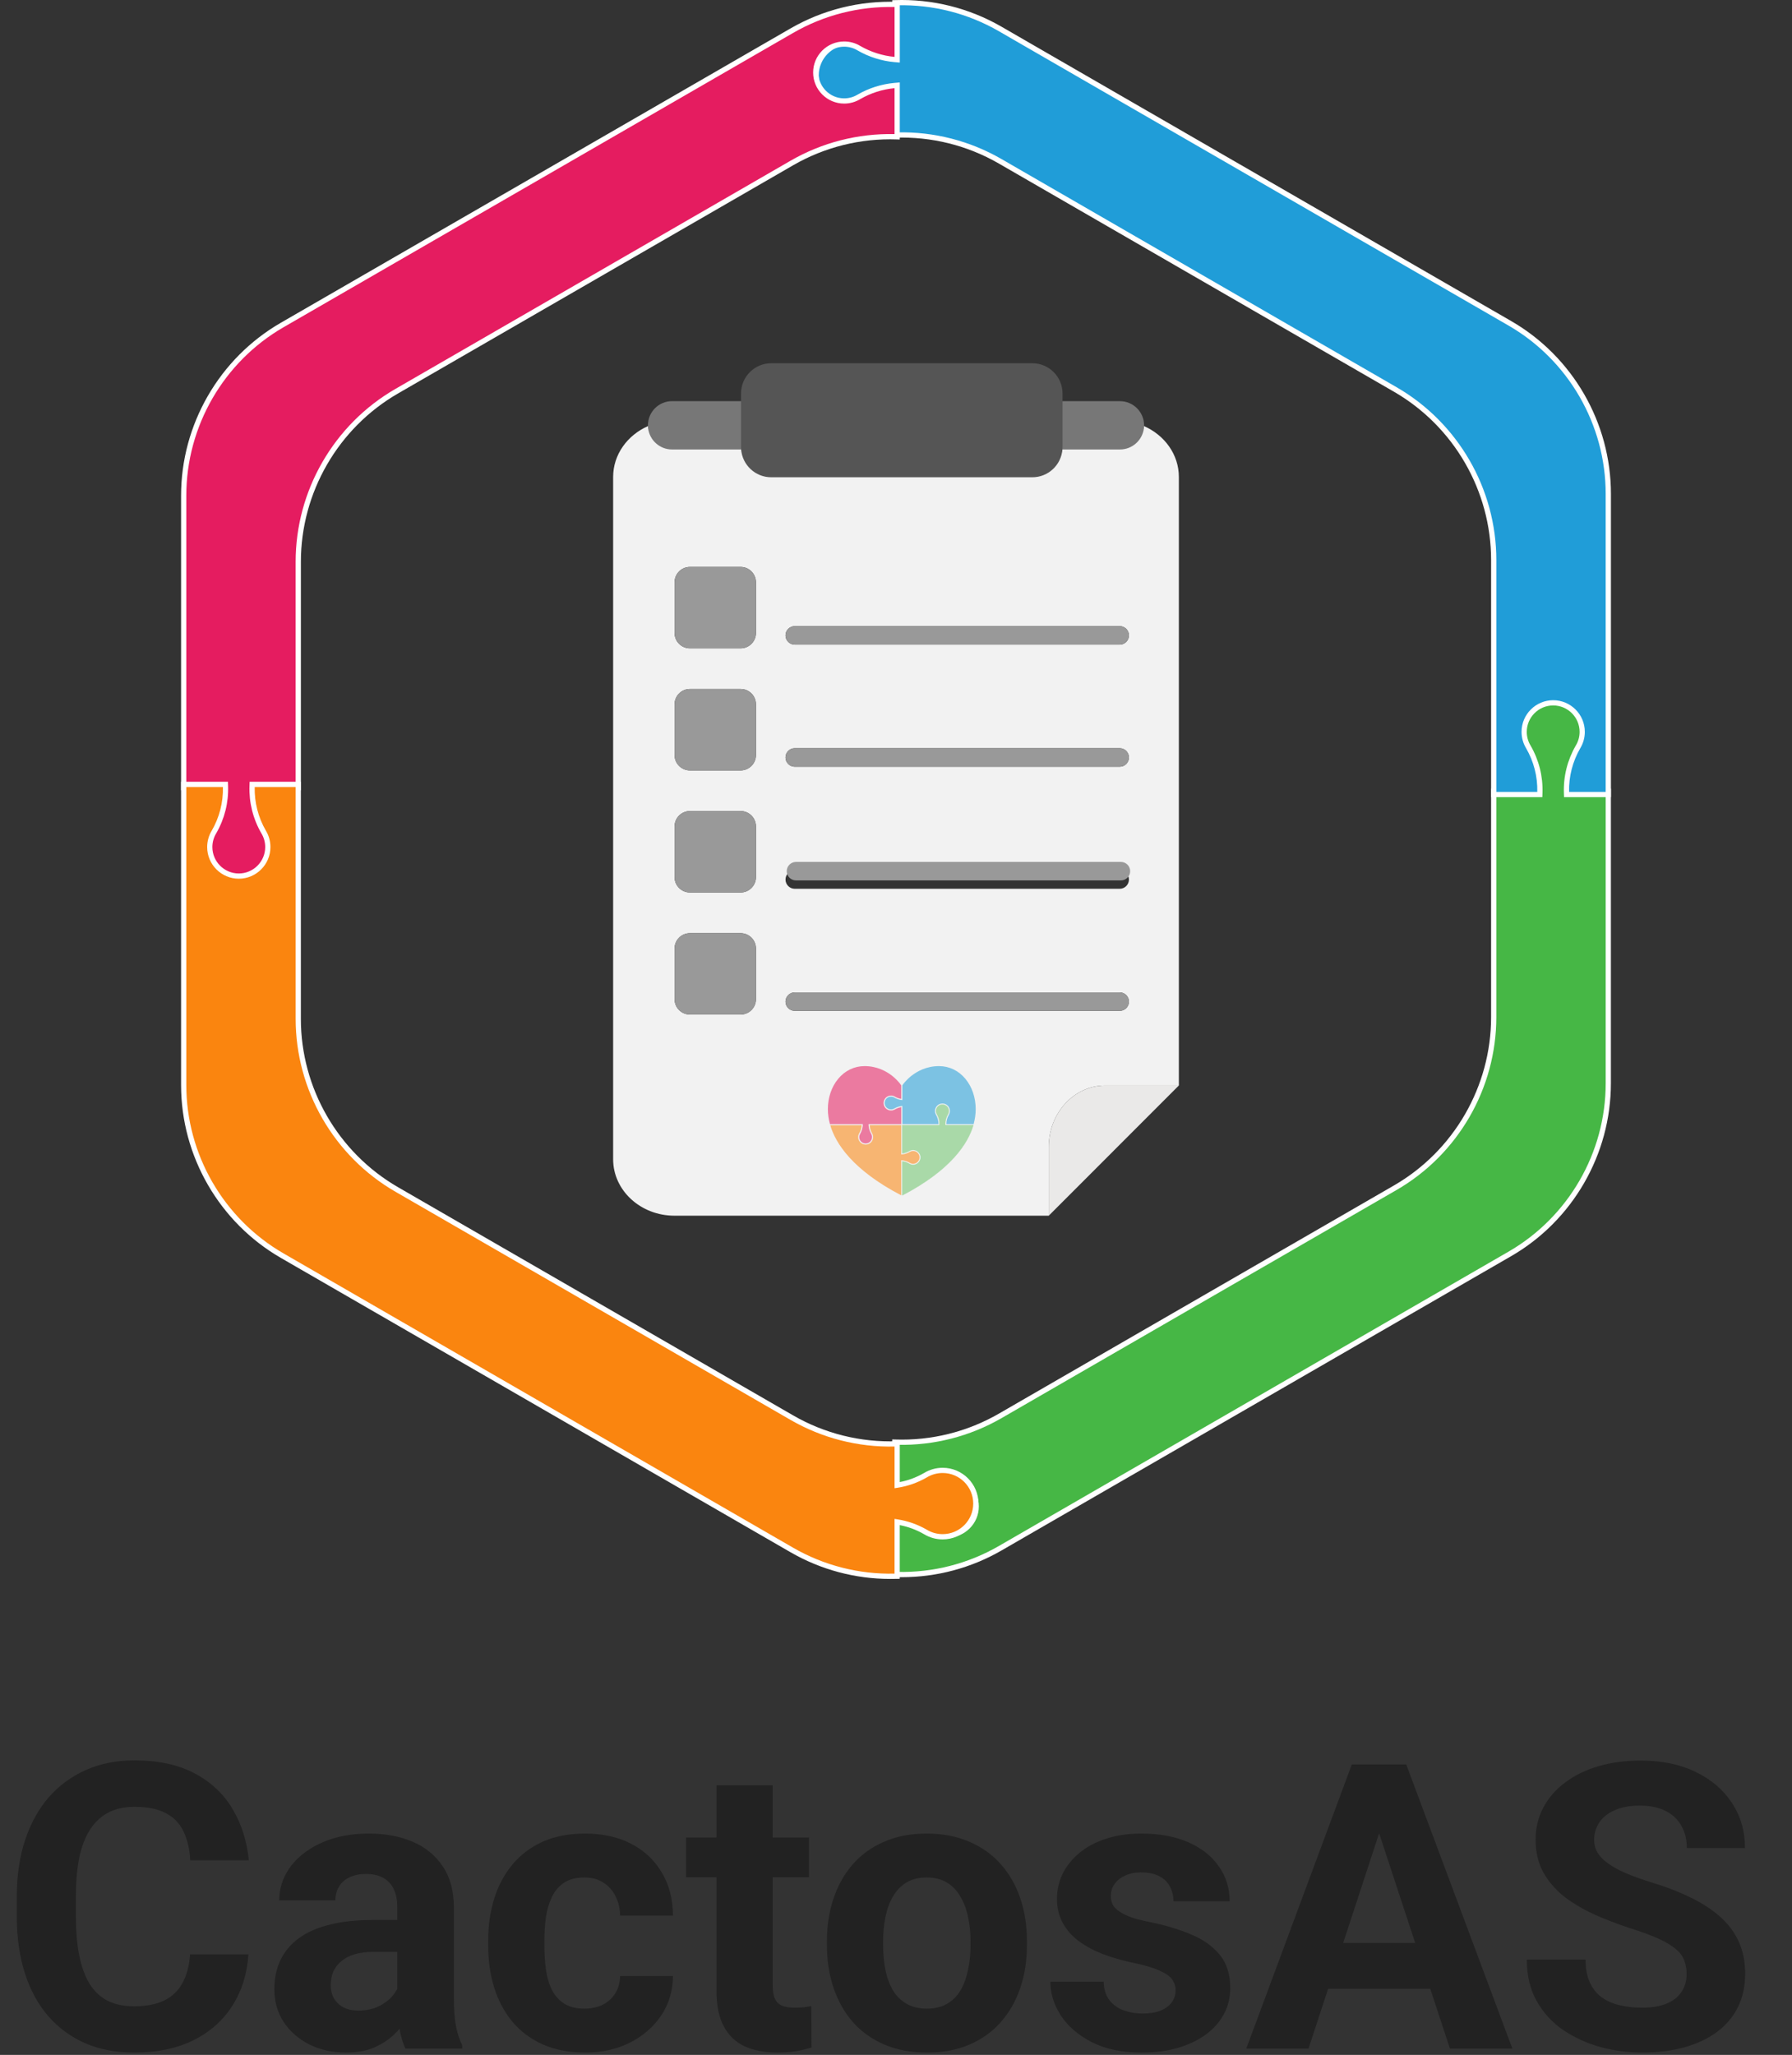 <svg width="287" height="329" viewBox="0 0 287 329" fill="none" xmlns="http://www.w3.org/2000/svg">
<rect x="0" y="0" width="287" height="329" fill="#333333" stroke="none"/>
<path d="M30.438 312.906H39.781C39.594 315.969 38.75 318.688 37.25 321.062C35.771 323.438 33.698 325.292 31.031 326.625C28.385 327.958 25.198 328.625 21.469 328.625C18.552 328.625 15.938 328.125 13.625 327.125C11.312 326.104 9.333 324.646 7.688 322.75C6.062 320.854 4.823 318.562 3.969 315.875C3.115 313.188 2.688 310.177 2.688 306.844V303.688C2.688 300.354 3.125 297.344 4 294.656C4.896 291.948 6.167 289.646 7.812 287.75C9.479 285.854 11.469 284.396 13.781 283.375C16.094 282.354 18.677 281.844 21.531 281.844C25.323 281.844 28.521 282.531 31.125 283.906C33.75 285.281 35.781 287.177 37.219 289.594C38.677 292.01 39.552 294.76 39.844 297.844H30.469C30.365 296.01 30 294.458 29.375 293.188C28.75 291.896 27.802 290.927 26.531 290.281C25.281 289.615 23.615 289.281 21.531 289.281C19.969 289.281 18.604 289.573 17.438 290.156C16.271 290.74 15.292 291.625 14.5 292.812C13.708 294 13.115 295.5 12.719 297.312C12.344 299.104 12.156 301.208 12.156 303.625V306.844C12.156 309.198 12.333 311.271 12.688 313.062C13.042 314.833 13.583 316.333 14.312 317.562C15.062 318.771 16.021 319.688 17.188 320.312C18.375 320.917 19.802 321.219 21.469 321.219C23.427 321.219 25.042 320.906 26.312 320.281C27.583 319.656 28.552 318.729 29.219 317.5C29.906 316.271 30.312 314.74 30.438 312.906ZM63.625 320.375V305.312C63.625 304.229 63.448 303.302 63.094 302.531C62.74 301.74 62.188 301.125 61.438 300.688C60.708 300.25 59.76 300.031 58.594 300.031C57.594 300.031 56.729 300.208 56 300.562C55.271 300.896 54.708 301.385 54.312 302.031C53.917 302.656 53.719 303.396 53.719 304.25H44.719C44.719 302.812 45.052 301.448 45.719 300.156C46.385 298.865 47.354 297.729 48.625 296.75C49.896 295.75 51.406 294.969 53.156 294.406C54.927 293.844 56.906 293.562 59.094 293.562C61.719 293.562 64.052 294 66.094 294.875C68.135 295.75 69.74 297.062 70.906 298.812C72.094 300.562 72.688 302.75 72.688 305.375V319.844C72.688 321.698 72.802 323.219 73.031 324.406C73.26 325.573 73.594 326.594 74.031 327.469V328H64.938C64.5 327.083 64.167 325.938 63.938 324.562C63.729 323.167 63.625 321.771 63.625 320.375ZM64.812 307.406L64.875 312.5H59.844C58.656 312.5 57.625 312.635 56.75 312.906C55.875 313.177 55.156 313.562 54.594 314.062C54.031 314.542 53.615 315.104 53.344 315.75C53.094 316.396 52.969 317.104 52.969 317.875C52.969 318.646 53.146 319.344 53.5 319.969C53.854 320.573 54.365 321.052 55.031 321.406C55.698 321.74 56.479 321.906 57.375 321.906C58.729 321.906 59.906 321.635 60.906 321.094C61.906 320.552 62.677 319.885 63.219 319.094C63.781 318.302 64.073 317.552 64.094 316.844L66.469 320.656C66.135 321.51 65.677 322.396 65.094 323.312C64.531 324.229 63.812 325.094 62.938 325.906C62.062 326.698 61.01 327.354 59.781 327.875C58.552 328.375 57.094 328.625 55.406 328.625C53.26 328.625 51.312 328.198 49.562 327.344C47.833 326.469 46.458 325.271 45.438 323.75C44.438 322.208 43.938 320.458 43.938 318.5C43.938 316.729 44.271 315.156 44.938 313.781C45.604 312.406 46.583 311.25 47.875 310.312C49.188 309.354 50.823 308.635 52.781 308.156C54.74 307.656 57.01 307.406 59.594 307.406H64.812ZM93.594 321.594C94.698 321.594 95.677 321.385 96.531 320.969C97.385 320.531 98.052 319.927 98.531 319.156C99.031 318.365 99.292 317.438 99.312 316.375H107.781C107.76 318.75 107.125 320.865 105.875 322.719C104.625 324.552 102.948 326 100.844 327.062C98.74 328.104 96.385 328.625 93.781 328.625C91.156 328.625 88.865 328.188 86.906 327.312C84.969 326.438 83.354 325.229 82.062 323.688C80.771 322.125 79.802 320.312 79.156 318.25C78.51 316.167 78.188 313.938 78.188 311.562V310.656C78.188 308.26 78.51 306.031 79.156 303.969C79.802 301.885 80.771 300.073 82.062 298.531C83.354 296.969 84.969 295.75 86.906 294.875C88.844 294 91.115 293.562 93.719 293.562C96.49 293.562 98.917 294.094 101 295.156C103.104 296.219 104.75 297.74 105.938 299.719C107.146 301.677 107.76 304 107.781 306.688H99.312C99.292 305.562 99.052 304.542 98.594 303.625C98.156 302.708 97.51 301.979 96.656 301.438C95.823 300.875 94.792 300.594 93.562 300.594C92.25 300.594 91.177 300.875 90.344 301.438C89.51 301.979 88.865 302.729 88.406 303.688C87.948 304.625 87.625 305.698 87.438 306.906C87.271 308.094 87.188 309.344 87.188 310.656V311.562C87.188 312.875 87.271 314.135 87.438 315.344C87.604 316.552 87.917 317.625 88.375 318.562C88.854 319.5 89.51 320.24 90.344 320.781C91.177 321.323 92.26 321.594 93.594 321.594ZM129.562 294.188V300.562H109.875V294.188H129.562ZM114.75 285.844H123.75V317.812C123.75 318.792 123.875 319.542 124.125 320.062C124.396 320.583 124.792 320.948 125.312 321.156C125.833 321.344 126.49 321.438 127.281 321.438C127.844 321.438 128.344 321.417 128.781 321.375C129.24 321.312 129.625 321.25 129.938 321.188L129.969 327.812C129.198 328.062 128.365 328.26 127.469 328.406C126.573 328.552 125.583 328.625 124.5 328.625C122.521 328.625 120.792 328.302 119.312 327.656C117.854 326.99 116.729 325.927 115.938 324.469C115.146 323.01 114.75 321.094 114.75 318.719V285.844ZM132.438 311.438V310.781C132.438 308.302 132.792 306.021 133.5 303.938C134.208 301.833 135.24 300.01 136.594 298.469C137.948 296.927 139.615 295.729 141.594 294.875C143.573 294 145.844 293.562 148.406 293.562C150.969 293.562 153.25 294 155.25 294.875C157.25 295.729 158.927 296.927 160.281 298.469C161.656 300.01 162.698 301.833 163.406 303.938C164.115 306.021 164.469 308.302 164.469 310.781V311.438C164.469 313.896 164.115 316.177 163.406 318.281C162.698 320.365 161.656 322.188 160.281 323.75C158.927 325.292 157.26 326.49 155.281 327.344C153.302 328.198 151.031 328.625 148.469 328.625C145.906 328.625 143.625 328.198 141.625 327.344C139.646 326.49 137.969 325.292 136.594 323.75C135.24 322.188 134.208 320.365 133.5 318.281C132.792 316.177 132.438 313.896 132.438 311.438ZM141.438 310.781V311.438C141.438 312.854 141.562 314.177 141.812 315.406C142.062 316.635 142.458 317.719 143 318.656C143.562 319.573 144.292 320.292 145.188 320.812C146.083 321.333 147.177 321.594 148.469 321.594C149.719 321.594 150.792 321.333 151.688 320.812C152.583 320.292 153.302 319.573 153.844 318.656C154.385 317.719 154.781 316.635 155.031 315.406C155.302 314.177 155.438 312.854 155.438 311.438V310.781C155.438 309.406 155.302 308.115 155.031 306.906C154.781 305.677 154.375 304.594 153.812 303.656C153.271 302.698 152.552 301.948 151.656 301.406C150.76 300.865 149.677 300.594 148.406 300.594C147.135 300.594 146.052 300.865 145.156 301.406C144.281 301.948 143.562 302.698 143 303.656C142.458 304.594 142.062 305.677 141.812 306.906C141.562 308.115 141.438 309.406 141.438 310.781ZM188.281 318.656C188.281 318.01 188.094 317.427 187.719 316.906C187.344 316.385 186.646 315.906 185.625 315.469C184.625 315.01 183.177 314.594 181.281 314.219C179.573 313.844 177.979 313.375 176.5 312.812C175.042 312.229 173.771 311.531 172.688 310.719C171.625 309.906 170.792 308.948 170.188 307.844C169.583 306.719 169.281 305.438 169.281 304C169.281 302.583 169.583 301.25 170.188 300C170.812 298.75 171.698 297.646 172.844 296.688C174.01 295.708 175.427 294.948 177.094 294.406C178.781 293.844 180.677 293.562 182.781 293.562C185.719 293.562 188.24 294.031 190.344 294.969C192.469 295.906 194.094 297.198 195.219 298.844C196.365 300.469 196.938 302.323 196.938 304.406H187.938C187.938 303.531 187.75 302.75 187.375 302.062C187.021 301.354 186.458 300.802 185.688 300.406C184.938 299.99 183.958 299.781 182.75 299.781C181.75 299.781 180.885 299.958 180.156 300.312C179.427 300.646 178.865 301.104 178.469 301.688C178.094 302.25 177.906 302.875 177.906 303.562C177.906 304.083 178.01 304.552 178.219 304.969C178.448 305.365 178.812 305.729 179.312 306.062C179.812 306.396 180.458 306.708 181.25 307C182.062 307.271 183.062 307.521 184.25 307.75C186.688 308.25 188.865 308.906 190.781 309.719C192.698 310.51 194.219 311.594 195.344 312.969C196.469 314.323 197.031 316.104 197.031 318.312C197.031 319.812 196.698 321.188 196.031 322.438C195.365 323.688 194.406 324.781 193.156 325.719C191.906 326.635 190.406 327.354 188.656 327.875C186.927 328.375 184.979 328.625 182.812 328.625C179.667 328.625 177 328.062 174.812 326.938C172.646 325.812 171 324.385 169.875 322.656C168.771 320.906 168.219 319.115 168.219 317.281H176.75C176.792 318.51 177.104 319.5 177.688 320.25C178.292 321 179.052 321.542 179.969 321.875C180.906 322.208 181.917 322.375 183 322.375C184.167 322.375 185.135 322.219 185.906 321.906C186.677 321.573 187.26 321.135 187.656 320.594C188.073 320.031 188.281 319.385 188.281 318.656ZM221.938 290.281L209.562 328H199.594L216.5 282.5H222.844L221.938 290.281ZM232.219 328L219.812 290.281L218.812 282.5H225.219L242.219 328H232.219ZM231.656 311.062V318.406H207.625V311.062H231.656ZM270.125 316.094C270.125 315.281 270 314.552 269.75 313.906C269.521 313.24 269.083 312.635 268.438 312.094C267.792 311.531 266.885 310.979 265.719 310.438C264.552 309.896 263.042 309.333 261.188 308.75C259.125 308.083 257.167 307.333 255.312 306.5C253.479 305.667 251.854 304.698 250.438 303.594C249.042 302.469 247.938 301.167 247.125 299.688C246.333 298.208 245.938 296.49 245.938 294.531C245.938 292.635 246.354 290.917 247.188 289.375C248.021 287.812 249.188 286.479 250.688 285.375C252.188 284.25 253.958 283.385 256 282.781C258.062 282.177 260.323 281.875 262.781 281.875C266.135 281.875 269.062 282.479 271.562 283.688C274.062 284.896 276 286.552 277.375 288.656C278.771 290.76 279.469 293.167 279.469 295.875H270.156C270.156 294.542 269.875 293.375 269.312 292.375C268.771 291.354 267.938 290.552 266.812 289.969C265.708 289.385 264.312 289.094 262.625 289.094C261 289.094 259.646 289.344 258.562 289.844C257.479 290.323 256.667 290.979 256.125 291.812C255.583 292.625 255.312 293.542 255.312 294.562C255.312 295.333 255.5 296.031 255.875 296.656C256.271 297.281 256.854 297.865 257.625 298.406C258.396 298.948 259.344 299.458 260.469 299.938C261.594 300.417 262.896 300.885 264.375 301.344C266.854 302.094 269.031 302.938 270.906 303.875C272.802 304.812 274.385 305.865 275.656 307.031C276.927 308.198 277.885 309.521 278.531 311C279.177 312.479 279.5 314.156 279.5 316.031C279.5 318.01 279.115 319.781 278.344 321.344C277.573 322.906 276.458 324.229 275 325.312C273.542 326.396 271.802 327.219 269.781 327.781C267.76 328.344 265.5 328.625 263 328.625C260.75 328.625 258.531 328.333 256.344 327.75C254.156 327.146 252.167 326.24 250.375 325.031C248.604 323.823 247.188 322.281 246.125 320.406C245.062 318.531 244.531 316.312 244.531 313.75H253.938C253.938 315.167 254.156 316.365 254.594 317.344C255.031 318.323 255.646 319.115 256.438 319.719C257.25 320.323 258.208 320.76 259.312 321.031C260.438 321.302 261.667 321.438 263 321.438C264.625 321.438 265.958 321.208 267 320.75C268.062 320.292 268.844 319.656 269.344 318.844C269.865 318.031 270.125 317.115 270.125 316.094Z" fill="#222222"/>
<path d="M183.202 68.21C182.973 70.126 181.348 71.618 179.361 71.618H170.155C169.952 74.112 167.866 76.065 165.325 76.065H123.526C120.982 76.065 118.902 74.11 118.699 71.618H107.636C105.657 71.618 104.03 70.126 103.801 68.21C100.486 69.665 98.198 72.766 98.198 76.372V138.834V185.601C98.198 190.59 102.592 194.639 108.019 194.639H167.968V183.617C167.968 178.194 172.011 173.796 177 173.796H188.802V138.832V76.37C188.802 72.766 186.514 69.663 183.202 68.21ZM121.071 159.979C121.071 161.333 119.972 162.431 118.613 162.431H110.497C109.141 162.431 108.039 161.335 108.039 159.979V151.863C108.039 150.509 109.141 149.408 110.497 149.408H118.613C119.972 149.408 121.071 150.506 121.071 151.863V159.979ZM121.071 140.433C121.071 141.787 119.972 142.888 118.613 142.888H110.497C109.141 142.888 108.039 141.789 108.039 140.433V132.323C108.039 130.961 109.141 129.859 110.497 129.859H118.613C119.972 129.859 121.071 130.958 121.071 132.323V140.433ZM121.071 120.885C121.071 122.241 119.972 123.348 118.613 123.348H110.497C109.141 123.348 108.039 122.244 108.039 120.885V112.769C108.039 111.413 109.141 110.311 110.497 110.311H118.613C119.972 110.311 121.071 111.41 121.071 112.769V120.885ZM121.071 101.344C121.071 102.695 119.972 103.802 118.613 103.802H110.497C109.141 103.802 108.039 102.698 108.039 101.344V93.231C108.039 91.872 109.141 90.768 110.497 90.768H118.613C119.972 90.768 121.071 91.869 121.071 93.231V101.344ZM179.328 161.843H127.286C126.471 161.843 125.804 161.181 125.804 160.367C125.804 159.544 126.471 158.888 127.286 158.888H179.328C180.145 158.888 180.806 159.546 180.806 160.367C180.806 161.181 180.148 161.843 179.328 161.843ZM179.328 142.3H127.286C126.471 142.3 125.804 141.633 125.804 140.818C125.804 140.003 126.471 139.339 127.286 139.339H179.328C180.145 139.339 180.806 140.003 180.806 140.818C180.806 141.633 180.148 142.3 179.328 142.3ZM179.328 122.754H127.286C126.471 122.754 125.804 122.09 125.804 121.273C125.804 120.458 126.471 119.794 127.286 119.794H179.328C180.145 119.794 180.806 120.458 180.806 121.273C180.806 122.09 180.148 122.754 179.328 122.754ZM179.328 103.211H127.286C126.471 103.211 125.804 102.542 125.804 101.727C125.804 100.907 126.471 100.251 127.286 100.251H179.328C180.145 100.251 180.806 100.909 180.806 101.727C180.806 102.544 180.148 103.211 179.328 103.211Z" fill="#F2F2F2"/>
<path d="M167.965 183.617V194.639L188.8 173.796H176.997C172.009 173.796 167.965 178.194 167.965 183.617Z" fill="#EAE9E8"/>
<path d="M169.806 71.965H179.361C181.348 71.965 182.973 70.476 183.202 68.562C183.22 68.408 183.233 68.255 183.233 68.101C183.233 65.963 181.502 64.23 179.364 64.23H169.824C169.822 64.23 169.809 71.84 169.806 71.965Z" fill="#777777"/>
<path d="M107.633 71.964H119.042C119.032 71.839 119.024 64.226 119.024 64.226H107.633C105.501 64.226 103.769 65.957 103.769 68.098C103.769 68.254 103.78 68.408 103.798 68.559C104.03 70.475 105.654 71.964 107.633 71.964Z" fill="#777777"/>
<path d="M118.61 90.768H110.495C109.138 90.768 108.037 91.869 108.037 93.231V101.344C108.037 102.695 109.138 103.802 110.495 103.802H118.61C119.969 103.802 121.068 102.698 121.068 101.344V93.231C121.071 91.872 119.972 90.768 118.61 90.768Z" fill="#999999"/>
<path d="M179.328 100.25H127.286C126.471 100.25 125.804 100.909 125.804 101.727C125.804 102.544 126.471 103.211 127.286 103.211H179.328C180.145 103.211 180.806 102.542 180.806 101.727C180.806 100.907 180.148 100.25 179.328 100.25Z" fill="#999999"/>
<path d="M118.61 110.314H110.495C109.138 110.314 108.037 111.413 108.037 112.772V120.887C108.037 122.244 109.138 123.351 110.495 123.351H118.61C119.969 123.351 121.068 122.247 121.068 120.887V112.772C121.071 111.413 119.972 110.314 118.61 110.314Z" fill="#999999"/>
<path d="M179.328 119.794H127.286C126.471 119.794 125.804 120.458 125.804 121.273C125.804 122.093 126.471 122.754 127.286 122.754H179.328C180.145 122.754 180.806 122.09 180.806 121.273C180.806 120.458 180.148 119.794 179.328 119.794Z" fill="#999999"/>
<path d="M118.61 129.859H110.495C109.138 129.859 108.037 130.958 108.037 132.322V140.433C108.037 141.787 109.138 142.888 110.495 142.888H118.61C119.969 142.888 121.068 141.789 121.068 140.433V132.322C121.071 130.961 119.972 129.859 118.61 129.859Z" fill="#999999"/>
<path d="M179.523 138H127.481C126.667 138 126 138.664 126 139.479C126 140.294 126.667 140.96 127.481 140.96H179.523C180.341 140.96 181.002 140.294 181.002 139.479C181.002 138.664 180.344 138 179.523 138Z" fill="#999999"/>
<path d="M118.61 149.408H110.495C109.138 149.408 108.037 150.506 108.037 151.863V159.981C108.037 161.335 109.138 162.434 110.495 162.434H118.61C119.969 162.434 121.068 161.338 121.068 159.981V151.863C121.071 150.506 119.972 149.408 118.61 149.408Z" fill="#999999"/>
<path d="M179.328 158.885H127.286C126.471 158.885 125.804 159.543 125.804 160.364C125.804 161.181 126.471 161.84 127.286 161.84H179.328C180.145 161.84 180.806 161.179 180.806 160.364C180.806 159.543 180.148 158.885 179.328 158.885Z" fill="#999999"/>
<path d="M118.678 71.569C118.678 71.702 118.686 71.84 118.696 71.965C118.9 74.464 120.98 76.414 123.524 76.414H165.325C167.867 76.414 169.95 74.462 170.155 71.965C170.16 71.84 170.173 71.702 170.173 71.569V64.227V63.005C170.173 60.326 167.999 58.155 165.325 58.155H123.526C120.85 58.155 118.678 60.326 118.678 63.005V64.227V71.569Z" fill="#555555"/>
<path d="M251.54 126.678C251.53 124.35 252.134 122.07 253.303 120.054C253.8 119.234 254.066 118.284 254.066 117.31C254.066 114.378 251.683 111.996 248.752 111.996C245.82 111.996 243.437 114.378 243.437 117.31C243.437 118.281 243.703 119.234 244.203 120.06C245.367 122.07 245.973 124.353 245.96 126.678H239.227V162.851C239.227 174.117 233.218 184.526 223.46 190.158L160.196 226.687C154.983 229.697 149.125 231.098 143.311 230.89V239.135L143.725 239.099C145.722 238.922 147.698 238.294 149.432 237.289C150.146 236.857 150.963 236.628 151.796 236.628C154.306 236.628 156.35 238.672 156.35 241.182C156.35 243.692 154.306 245.736 151.796 245.736C150.963 245.736 150.148 245.507 149.437 245.08C147.696 244.069 145.722 243.445 143.722 243.265L143.308 243.228V252.076C149.122 252.281 154.983 250.883 160.196 247.873L241.813 200.752C251.569 195.121 257.581 184.709 257.581 173.445V126.676L251.54 126.678C251.54 126.676 251.54 126.676 251.54 126.678Z" fill="#46B745"/>
<path d="M144.433 252.516C144.053 252.516 143.673 252.508 143.293 252.495L142.889 252.479V242.77L143.759 242.849C145.818 243.031 147.854 243.679 149.648 244.718C150.299 245.111 151.039 245.319 151.796 245.319C154.077 245.319 155.934 243.463 155.934 241.182C155.934 238.901 154.077 237.045 151.796 237.045C151.039 237.045 150.297 237.253 149.648 237.646C147.854 238.688 145.818 239.331 143.762 239.516L142.892 239.594V230.458L143.324 230.473C149.167 230.679 154.929 229.247 159.985 226.326L223.251 189.799C232.848 184.258 238.808 173.935 238.808 162.854V126.259H245.536C245.479 124.155 244.895 122.093 243.838 120.271C243.302 119.386 243.016 118.36 243.016 117.31C243.016 114.15 245.588 111.577 248.749 111.577C251.91 111.577 254.482 114.15 254.482 117.31C254.482 118.362 254.198 119.386 253.659 120.273C252.605 122.091 252.022 124.153 251.962 126.259H257.994V173.448C257.994 184.826 251.873 195.431 242.018 201.12L160.404 248.238C155.54 251.045 150.039 252.516 144.433 252.516ZM143.728 251.672C149.43 251.8 155.046 250.368 159.988 247.514L241.604 200.393C251.202 194.853 257.161 184.529 257.161 173.448V127.095H251.543V126.678L251.123 126.676C251.123 126.632 251.123 126.59 251.123 126.546L251.129 126.257C251.189 124.004 251.811 121.794 252.943 119.844C253.407 119.081 253.649 118.206 253.649 117.308C253.649 114.608 251.454 112.413 248.754 112.413C246.054 112.413 243.859 114.608 243.859 117.308C243.859 118.203 244.104 119.081 244.565 119.841C245.77 121.921 246.398 124.283 246.385 126.678L246.382 127.095H239.646V162.851C239.646 174.229 233.525 184.834 223.67 190.523L160.404 227.05C155.335 229.976 149.575 231.447 143.728 231.322V238.68C145.652 238.503 147.55 237.896 149.221 236.928C149.992 236.459 150.885 236.212 151.794 236.212C154.535 236.212 156.767 238.443 156.767 241.185C156.767 243.926 154.535 246.158 151.794 246.158C150.885 246.158 149.995 245.91 149.219 245.439C147.55 244.473 145.649 243.867 143.725 243.687V251.672H143.728Z" fill="white"/>
<path d="M241.81 51.764L160.196 4.643C154.984 1.633 149.125 0.235 143.311 0.44V9.123C141.707 8.873 140.179 8.335 138.768 7.517C137.945 7.02 136.997 6.754 136.024 6.754C133.092 6.754 130.71 9.139 130.71 12.068C130.71 15 133.095 17.382 136.024 17.382C136.995 17.382 137.948 17.117 138.773 16.617C140.179 15.802 141.705 15.263 143.309 15.013V21.631C149.123 21.426 154.981 22.826 160.193 25.834L223.46 62.361C233.216 67.992 239.228 78.404 239.228 89.668V127.212H246.609L246.619 126.937C246.705 124.361 246.067 121.82 244.776 119.592C244.336 118.865 244.104 118.029 244.104 117.181C244.104 114.619 246.19 112.533 248.752 112.533C251.314 112.533 253.399 114.619 253.399 117.181C253.399 118.032 253.168 118.863 252.73 119.586C251.436 121.82 250.798 124.361 250.882 126.937L250.892 127.212H257.578V79.071C257.578 67.805 251.569 57.395 241.81 51.764Z" fill="#209DD8"/>
<path d="M257.997 127.628H250.488L250.465 126.949C250.379 124.29 251.038 121.671 252.368 119.372C252.772 118.706 252.983 117.951 252.983 117.177C252.983 114.844 251.085 112.946 248.752 112.946C246.419 112.946 244.521 114.844 244.521 117.177C244.521 117.953 244.732 118.713 245.133 119.372C246.468 121.676 247.127 124.293 247.039 126.949L247.015 127.628H238.808V89.664C238.808 78.583 232.846 68.26 223.252 62.719L159.985 26.192C154.926 23.271 149.172 21.839 143.324 22.045L142.892 22.06V15.507C141.517 15.775 140.205 16.267 138.984 16.975C138.099 17.512 137.073 17.798 136.024 17.798C132.863 17.798 130.29 15.226 130.29 12.065C130.29 8.904 132.863 6.332 136.024 6.332C137.073 6.332 138.096 6.615 138.987 7.154C140.205 7.86 141.517 8.352 142.895 8.62V0.033L143.298 0.02C149.292 -0.193 155.21 1.28 160.407 4.28L242.024 51.401C251.879 57.09 258 67.692 258 79.073V127.628H257.997ZM251.298 126.79H257.159V79.07C257.159 67.989 251.197 57.665 241.602 52.125L159.985 5.004C155.043 2.15 149.43 0.718 143.731 0.846V9.61L143.249 9.534C141.593 9.276 140.015 8.719 138.56 7.876C137.794 7.412 136.922 7.17 136.024 7.17C133.324 7.17 131.129 9.365 131.129 12.065C131.129 14.765 133.324 16.96 136.024 16.96C136.919 16.96 137.797 16.715 138.557 16.254C140.018 15.408 141.593 14.851 143.246 14.596L143.728 14.52V21.196C149.576 21.068 155.335 22.539 160.404 25.468L223.671 61.995C233.526 67.684 239.647 78.286 239.647 89.667V126.79H246.205C246.265 124.337 245.646 121.921 244.414 119.797C243.938 119.013 243.685 118.104 243.685 117.175C243.685 114.381 245.958 112.108 248.752 112.108C251.546 112.108 253.819 114.381 253.819 117.175C253.819 118.102 253.566 119.008 253.087 119.797C251.861 121.919 251.241 124.335 251.298 126.79Z" fill="white"/>
<path d="M35.457 126.115C35.468 128.443 34.863 130.724 33.694 132.739C33.197 133.559 32.931 134.509 32.931 135.483C32.931 138.415 35.314 140.797 38.246 140.797C41.177 140.797 43.56 138.415 43.56 135.483C43.56 134.512 43.294 133.559 42.794 132.734C41.63 130.724 41.024 128.44 41.037 126.115H47.77V89.943C47.77 78.677 53.779 68.267 63.538 62.635L126.801 26.106C132.014 23.096 137.872 21.695 143.686 21.904V13.658L143.272 13.694C141.275 13.871 139.299 14.499 137.565 15.504C136.851 15.936 136.034 16.165 135.201 16.165C132.691 16.165 130.647 14.121 130.647 11.611C130.647 9.101 132.691 7.058 135.201 7.058C136.034 7.058 136.849 7.287 137.56 7.714C139.302 8.724 141.275 9.349 143.275 9.528L143.689 9.565V0.715C137.875 0.509 132.014 1.908 126.801 4.917L45.187 52.041C35.431 57.673 29.419 68.085 29.419 79.348V126.118L35.457 126.115C35.457 126.118 35.457 126.118 35.457 126.115Z" fill="#E51C60"/>
<path d="M38.248 141.216C35.087 141.216 32.515 138.644 32.515 135.483C32.515 134.431 32.799 133.408 33.338 132.52C34.39 130.702 34.975 128.64 35.035 126.534H29V79.348C29 67.97 35.121 57.365 44.976 51.676L126.593 4.558C131.787 1.558 137.7 0.085 143.704 0.298L144.108 0.311V10.02L143.238 9.945C141.179 9.762 139.143 9.114 137.349 8.075C136.698 7.682 135.956 7.474 135.201 7.474C132.92 7.474 131.064 9.33 131.064 11.611C131.064 13.892 132.92 15.748 135.201 15.748C135.956 15.748 136.7 15.54 137.349 15.147C139.145 14.105 141.179 13.462 143.236 13.277L144.105 13.202V22.338L143.673 22.323C137.825 22.114 132.069 23.549 127.012 26.47L63.746 62.997C54.149 68.537 48.189 78.864 48.189 89.942V126.534H41.461C41.518 128.638 42.102 130.7 43.159 132.522C43.695 133.408 43.981 134.434 43.981 135.483C43.979 138.644 41.406 141.216 38.248 141.216ZM35.871 126.537C35.811 128.789 35.189 130.999 34.056 132.949C33.593 133.712 33.351 134.587 33.351 135.485C33.351 138.185 35.546 140.38 38.246 140.38C40.946 140.38 43.141 138.185 43.141 135.485C43.141 134.59 42.896 133.712 42.435 132.952C41.229 130.872 40.602 128.51 40.615 126.115L40.617 125.698H47.348V89.942C47.348 78.564 53.469 67.96 63.324 62.27L126.59 25.744C131.66 22.817 137.411 21.341 143.267 21.471V14.116C141.343 14.293 139.445 14.899 137.773 15.868C137.002 16.337 136.109 16.584 135.201 16.584C132.459 16.584 130.228 14.353 130.228 11.611C130.228 8.869 132.459 6.638 135.201 6.638C136.109 6.638 137 6.885 137.776 7.357C139.445 8.323 141.345 8.929 143.27 9.109V1.121C137.567 0.991 131.951 2.425 127.01 5.279L45.395 52.403C35.798 57.943 29.838 68.267 29.838 79.348V125.698H35.457V126.102L35.876 126.117C35.876 126.17 35.876 126.219 35.876 126.271L35.871 126.537Z" fill="white"/>
<path d="M45.187 201.031L126.804 248.152C132.017 251.162 137.875 252.56 143.689 252.354V243.671C145.293 243.921 146.821 244.46 148.232 245.278C149.055 245.775 150.003 246.041 150.976 246.041C153.908 246.041 156.29 243.656 156.29 240.727C156.29 237.795 153.906 235.412 150.976 235.412C150.005 235.412 149.052 235.678 148.227 236.178C146.821 236.993 145.295 237.532 143.691 237.782V231.163C137.877 231.369 132.019 229.968 126.807 226.961L63.535 190.439C53.779 184.808 47.767 174.396 47.767 163.132V125.587H40.386L40.375 125.863C40.289 128.438 40.927 130.98 42.219 133.208C42.659 133.935 42.891 134.771 42.891 135.619C42.891 138.181 40.805 140.267 38.243 140.267C35.681 140.267 33.596 138.181 33.596 135.619C33.596 134.768 33.827 133.937 34.265 133.214C35.559 130.98 36.197 128.438 36.113 125.863L36.103 125.587H29.419V173.726C29.419 184.99 35.431 195.399 45.187 201.031Z" fill="#FA850F"/>
<path d="M142.564 252.794C136.958 252.794 131.459 251.323 126.593 248.514L44.976 201.395C35.121 195.706 29 185.104 29 173.723V125.165H36.509L36.532 125.845C36.618 128.503 35.96 131.122 34.627 133.421C34.223 134.088 34.012 134.843 34.012 135.616C34.012 137.949 35.91 139.847 38.243 139.847C40.576 139.847 42.474 137.949 42.474 135.616C42.474 134.84 42.263 134.08 41.862 133.421C40.526 131.117 39.868 128.5 39.956 125.845L39.98 125.165H48.186V163.129C48.186 174.21 54.149 184.534 63.743 190.074L127.012 226.604C132.071 229.525 137.828 230.957 143.673 230.751L144.105 230.736V237.289C145.48 237.021 146.792 236.529 148.013 235.823C148.899 235.287 149.924 235.001 150.974 235.001C154.135 235.001 156.707 237.573 156.707 240.734C156.707 243.895 154.135 246.467 150.974 246.467C149.924 246.467 148.901 246.183 148.011 245.644C146.792 244.939 145.48 244.447 144.103 244.178V252.768L143.699 252.781C143.322 252.789 142.941 252.794 142.564 252.794ZM29.838 126.003V173.723C29.838 184.805 35.801 195.128 45.395 200.669L127.012 247.79C131.954 250.643 137.567 252.075 143.267 251.948V243.184L143.749 243.259C145.402 243.514 146.98 244.074 148.438 244.918C149.203 245.381 150.075 245.623 150.974 245.623C153.674 245.623 155.869 243.429 155.869 240.729C155.869 238.029 153.674 235.834 150.974 235.834C150.078 235.834 149.201 236.078 148.44 236.539C146.98 237.385 145.404 237.943 143.751 238.198L143.269 238.273V231.598C137.422 231.728 131.662 230.254 126.593 227.325L63.327 190.801C53.472 185.112 47.351 174.51 47.351 163.129V126.003H40.792C40.735 128.456 41.352 130.872 42.583 132.997C43.06 133.781 43.312 134.689 43.312 135.619C43.312 138.412 41.039 140.685 38.246 140.685C35.452 140.685 33.179 138.412 33.179 135.619C33.179 134.692 33.431 133.786 33.91 132.997C35.139 130.877 35.759 128.461 35.702 126.006H29.838V126.003Z" fill="white"/>
<g opacity="0.75">
<path opacity="0.75" d="M144.339 191.382C136.494 187.284 133.821 183.034 132.969 180.15H138.007C137.979 180.603 137.843 181.045 137.617 181.438C137.505 181.623 137.445 181.837 137.445 182.055C137.445 182.714 137.981 183.251 138.64 183.251C139.299 183.251 139.835 182.714 139.835 182.055C139.835 181.837 139.775 181.623 139.663 181.436C139.437 181.045 139.301 180.6 139.273 180.147H144.339V184.841L144.433 184.834C144.884 184.795 145.326 184.654 145.717 184.427C145.878 184.331 146.06 184.279 146.248 184.279C146.813 184.279 147.271 184.74 147.271 185.302C147.271 185.865 146.81 186.325 146.248 186.325C146.06 186.325 145.878 186.273 145.717 186.177C145.326 185.951 144.881 185.81 144.43 185.768L144.337 185.76L144.339 191.382Z" fill="#FA850F"/>
<g opacity="0.75">
<path opacity="0.75" d="M144.512 185.953C144.907 186 145.285 186.127 145.631 186.328C145.816 186.44 146.029 186.499 146.248 186.499C146.907 186.499 147.443 185.963 147.443 185.304C147.443 184.646 146.907 184.109 146.248 184.109C146.029 184.109 145.816 184.169 145.628 184.281C145.282 184.482 144.907 184.607 144.509 184.656V180.149H150.477L150.479 180.066C150.497 179.483 150.354 178.907 150.063 178.402C149.966 178.241 149.914 178.058 149.914 177.871C149.914 177.306 150.372 176.848 150.937 176.848C151.502 176.848 151.961 177.306 151.961 177.871C151.961 178.058 151.909 178.241 151.812 178.399C151.518 178.905 151.375 179.48 151.393 180.063L151.396 180.147H155.879C155.028 183.031 152.354 187.281 144.509 191.379V185.953H144.512Z" fill="#46B745"/>
<path opacity="0.75" d="M144.49 191.418V185.929L144.514 185.932C144.912 185.981 145.292 186.106 145.641 186.31C145.824 186.419 146.032 186.479 146.248 186.479C146.894 186.479 147.422 185.953 147.422 185.305C147.422 184.659 146.896 184.13 146.248 184.13C146.034 184.13 145.824 184.188 145.641 184.299C145.292 184.503 144.912 184.628 144.514 184.677L144.49 184.68V180.128H150.458L150.461 180.066C150.479 179.488 150.336 178.915 150.047 178.415C149.948 178.251 149.896 178.064 149.896 177.874C149.896 177.298 150.364 176.83 150.94 176.83C151.515 176.83 151.984 177.298 151.984 177.874C151.984 178.064 151.932 178.251 151.833 178.415C151.541 178.918 151.398 179.488 151.416 180.069L151.419 180.131H155.91L155.902 180.16C155.059 183.018 152.4 187.288 144.522 191.405L144.49 191.418ZM144.532 185.976V191.348C152.348 187.255 155.004 183.018 155.853 180.173H151.377L151.375 180.069C151.356 179.483 151.5 178.902 151.796 178.392C151.89 178.236 151.942 178.056 151.942 177.874C151.942 177.322 151.492 176.871 150.94 176.871C150.388 176.871 149.937 177.322 149.937 177.874C149.937 178.056 149.987 178.238 150.083 178.394C150.377 178.902 150.523 179.483 150.505 180.069L150.502 180.173H144.537V184.633C144.923 184.583 145.287 184.458 145.623 184.266C145.813 184.151 146.029 184.091 146.253 184.091C146.925 184.091 147.469 184.638 147.469 185.307C147.469 185.979 146.922 186.523 146.253 186.523C146.029 186.523 145.813 186.463 145.626 186.349C145.282 186.151 144.917 186.026 144.532 185.976Z" fill="#46B745"/>
</g>
<path opacity="0.75" d="M138.64 183.081C138.075 183.081 137.617 182.623 137.617 182.058C137.617 181.87 137.669 181.688 137.765 181.529C138.023 181.087 138.166 180.582 138.185 180.071L138.187 179.983H132.923C132.701 179.178 132.589 178.371 132.589 177.58C132.589 175.742 133.17 174.023 134.227 172.74C135.315 171.419 136.82 170.69 138.466 170.69C140.484 170.69 141.975 171.531 142.874 172.237C143.762 172.935 144.256 173.64 144.342 173.768V175.939C143.98 175.882 143.639 175.762 143.322 175.577C143.137 175.466 142.923 175.406 142.704 175.406C142.046 175.406 141.509 175.942 141.509 176.601C141.509 177.259 142.046 177.796 142.704 177.796C142.923 177.796 143.137 177.736 143.324 177.624C143.639 177.442 143.983 177.319 144.345 177.265V179.98H139.101L139.104 180.069C139.119 180.579 139.265 181.084 139.52 181.527C139.617 181.688 139.669 181.87 139.669 182.058C139.666 182.62 139.205 183.081 138.64 183.081Z" fill="#E51C60"/>
<path opacity="0.75" d="M151.565 179.98C151.562 179.457 151.698 178.944 151.961 178.491C152.073 178.306 152.132 178.093 152.132 177.874C152.132 177.215 151.596 176.679 150.937 176.679C150.279 176.679 149.742 177.215 149.742 177.874C149.742 178.093 149.802 178.306 149.914 178.494C150.177 178.947 150.312 179.46 150.31 179.983H144.511V177.067L144.415 177.077C143.996 177.129 143.598 177.262 143.233 177.473C143.072 177.569 142.889 177.621 142.702 177.621C142.137 177.621 141.679 177.161 141.679 176.598C141.679 176.036 142.137 175.575 142.702 175.575C142.889 175.575 143.072 175.627 143.23 175.723C143.598 175.937 143.996 176.07 144.415 176.122L144.511 176.132V173.768C144.597 173.64 145.092 172.935 145.98 172.237C146.878 171.531 148.37 170.69 150.388 170.69C152.033 170.69 153.538 171.417 154.627 172.74C155.684 174.023 156.264 175.742 156.264 177.58C156.264 178.371 156.152 179.178 155.931 179.983L151.565 179.98Z" fill="#209DD8"/>
</g>
</svg>

